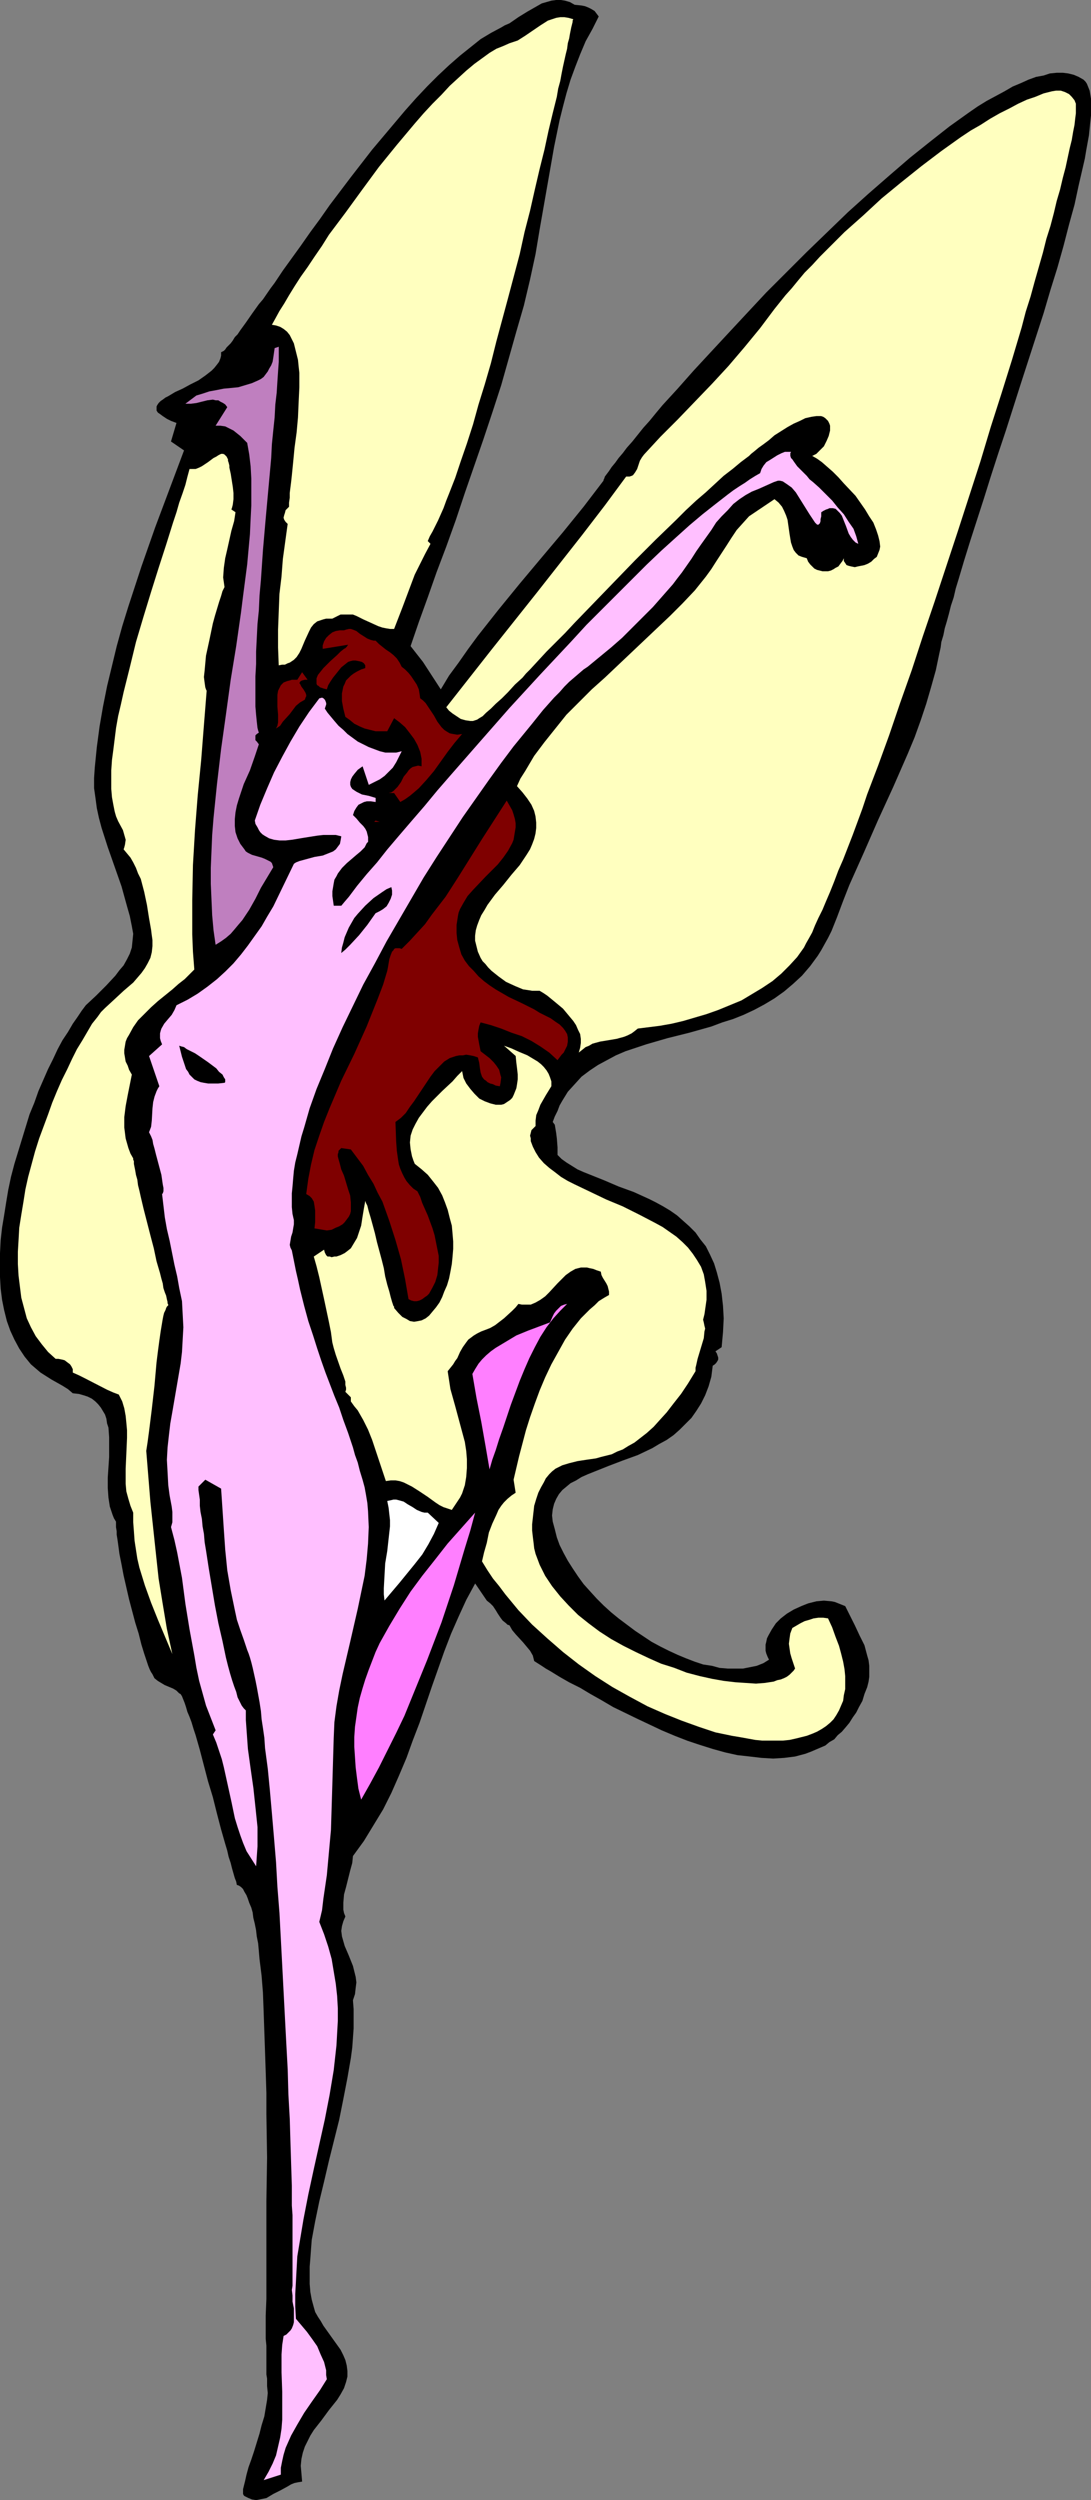 <?xml version="1.0" encoding="UTF-8" standalone="no"?>
<svg
   version="1.0"
   width="67.942mm"
   height="155.668mm"
   id="svg16"
   sodipodi:docname="Fairy 020.wmf"
   xmlns:inkscape="http://www.inkscape.org/namespaces/inkscape"
   xmlns:sodipodi="http://sodipodi.sourceforge.net/DTD/sodipodi-0.dtd"
   xmlns="http://www.w3.org/2000/svg"
   xmlns:svg="http://www.w3.org/2000/svg">
  <rect width="100%" height="100%" fill="#808080" stroke="none"/>
  <sodipodi:namedview
     id="namedview16"
     pagecolor="#ffffff"
     bordercolor="#000000"
     borderopacity="0.25"
     inkscape:showpageshadow="2"
     inkscape:pageopacity="0.0"
     inkscape:pagecheckerboard="0"
     inkscape:deskcolor="#d1d1d1"
     inkscape:document-units="mm" />
  <defs
     id="defs1">
    <pattern
       id="WMFhbasepattern"
       patternUnits="userSpaceOnUse"
       width="6"
       height="6"
       x="0"
       y="0" />
  </defs>
  <path
     style="fill:#000000;fill-opacity:1;fill-rule:evenodd;stroke:none"
     d="m 140.919,3.878 -1.454,2.909 -1.616,2.909 -1.293,3.07 -1.131,2.909 -1.131,3.07 -0.97,3.232 -0.808,3.07 -0.808,3.232 -1.293,6.302 -1.131,6.464 -2.262,12.927 -0.97,5.817 -1.293,5.979 -1.454,6.14 -1.778,6.14 -1.778,6.302 -1.778,6.302 -2.101,6.464 -2.101,6.302 -4.363,12.604 -2.101,6.302 -2.262,6.302 -2.262,5.979 -2.101,5.979 -2.101,5.817 -1.939,5.656 2.909,3.717 4.202,6.464 1.939,-3.232 2.262,-3.07 2.262,-3.232 2.262,-3.07 4.848,-6.14 5.01,-6.14 5.01,-5.979 5.171,-6.14 4.848,-5.979 4.687,-6.14 v -0.162 l 0.162,-0.323 0.162,-0.485 0.485,-0.646 0.485,-0.646 0.646,-0.97 0.808,-0.97 0.808,-1.131 0.97,-1.131 0.97,-1.293 1.293,-1.454 1.293,-1.616 1.293,-1.616 1.454,-1.616 1.454,-1.778 1.616,-1.939 1.778,-1.939 1.778,-1.939 3.717,-4.201 4.04,-4.363 4.202,-4.525 4.363,-4.686 4.525,-4.848 4.687,-4.686 4.848,-4.848 4.848,-4.686 4.848,-4.686 4.848,-4.363 5.01,-4.363 4.687,-4.04 2.424,-1.939 2.424,-1.939 2.262,-1.778 2.262,-1.778 2.262,-1.616 2.262,-1.616 2.101,-1.454 2.101,-1.293 2.101,-1.131 2.101,-1.131 1.939,-1.131 1.939,-0.808 1.778,-0.808 1.778,-0.646 1.778,-0.323 1.454,-0.485 1.616,-0.162 h 1.454 l 1.293,0.162 1.293,0.323 1.131,0.485 1.131,0.646 0.485,0.485 0.323,0.485 0.323,0.808 0.323,0.808 0.162,0.97 0.162,0.97 v 1.131 1.293 1.454 l -0.162,1.454 -0.162,1.616 -0.162,1.616 -0.323,1.778 -0.323,1.778 -0.323,1.939 -0.485,2.101 -0.485,2.101 -0.485,2.101 -0.97,4.525 -1.293,4.686 -1.293,5.009 -1.454,5.171 -1.616,5.171 -1.616,5.494 -1.778,5.494 -3.555,10.988 -3.555,11.15 -1.778,5.333 -1.778,5.494 -1.616,5.171 -1.616,5.009 -1.616,5.009 -1.454,4.686 -1.293,4.363 -0.646,2.101 -0.485,2.101 -0.646,1.939 -0.485,1.939 -0.485,1.778 -0.485,1.616 -0.323,1.616 -0.485,1.616 -0.162,1.293 -0.323,1.454 -0.808,3.878 -1.131,4.04 -1.131,3.878 -1.293,3.878 -1.454,4.04 -1.616,3.878 -3.394,7.756 -3.555,7.756 -3.394,7.756 -3.394,7.595 -1.454,3.717 -1.454,3.878 -0.646,1.616 -0.646,1.616 -0.808,1.616 -0.808,1.454 -0.808,1.454 -0.808,1.293 -1.778,2.424 -1.939,2.262 -2.101,1.939 -2.101,1.778 -2.262,1.616 -2.424,1.454 -2.424,1.293 -2.424,1.131 -2.424,0.97 -2.586,0.808 -2.586,0.97 -5.171,1.454 -2.586,0.646 -2.586,0.646 -5.01,1.454 -2.424,0.808 -2.424,0.808 -2.262,0.97 -2.101,1.131 -2.101,1.131 -1.939,1.293 -1.939,1.454 -1.616,1.778 -1.616,1.778 -1.293,2.101 -0.646,1.131 -0.485,1.293 -0.646,1.293 -0.485,1.293 0.485,0.646 0.162,0.97 0.162,0.97 0.162,1.293 0.162,2.101 v 1.778 l 0.97,0.97 1.131,0.808 1.293,0.808 1.293,0.808 1.454,0.646 1.616,0.646 3.232,1.293 3.394,1.454 3.555,1.293 3.555,1.616 1.616,0.808 1.778,0.97 1.616,0.97 1.616,1.131 1.454,1.293 1.454,1.293 1.454,1.454 1.131,1.616 1.293,1.616 0.97,1.939 0.97,2.101 0.646,2.101 0.646,2.424 0.485,2.585 0.323,2.909 0.162,2.909 -0.162,3.232 -0.162,1.778 -0.162,1.778 -1.454,0.97 0.323,0.485 0.162,0.485 0.162,0.485 v 0.485 l -0.162,0.323 -0.323,0.485 -0.323,0.323 -0.485,0.323 -0.323,2.585 -0.646,2.262 -0.808,2.101 -0.97,1.939 -1.131,1.778 -1.131,1.616 -1.454,1.454 -1.293,1.293 -1.454,1.293 -1.616,1.131 -1.778,0.97 -1.616,0.97 -3.394,1.616 -3.555,1.293 -3.394,1.293 -3.232,1.293 -1.616,0.646 -1.454,0.646 -1.293,0.808 -1.293,0.646 -0.97,0.808 -0.97,0.808 -0.808,0.97 -0.646,1.131 -0.485,1.131 -0.323,1.293 -0.162,1.454 0.162,1.454 0.485,1.778 0.485,1.939 0.646,1.778 0.97,1.939 0.97,1.778 1.131,1.778 1.293,1.939 1.293,1.778 1.454,1.616 1.616,1.778 1.616,1.616 1.778,1.616 1.778,1.454 1.939,1.454 1.939,1.454 1.939,1.293 1.939,1.293 2.101,1.131 1.939,0.97 2.101,0.97 1.939,0.808 2.101,0.808 1.939,0.646 2.101,0.323 1.778,0.485 1.939,0.162 h 1.778 1.778 l 1.616,-0.323 1.616,-0.323 1.616,-0.646 1.293,-0.808 -0.323,-0.646 -0.323,-0.808 -0.162,-0.646 v -0.646 -0.808 l 0.162,-0.646 0.162,-0.808 0.323,-0.646 0.808,-1.454 0.97,-1.454 1.131,-1.131 1.454,-1.131 1.616,-0.97 1.778,-0.808 1.616,-0.646 1.939,-0.485 1.778,-0.162 1.778,0.162 0.808,0.162 0.808,0.323 0.808,0.323 0.808,0.323 1.131,2.262 1.131,2.262 1.131,2.424 1.131,2.262 0.646,2.424 0.323,1.131 0.162,1.293 v 1.293 1.293 l -0.162,1.131 -0.323,1.293 -0.646,1.616 -0.485,1.616 -0.808,1.454 -0.646,1.293 -0.808,1.131 -0.808,1.293 -0.808,0.97 -0.97,1.131 -0.97,0.808 -0.808,0.97 -1.131,0.646 -0.97,0.808 -1.131,0.485 -1.131,0.485 -1.131,0.485 -1.293,0.485 -2.424,0.646 -2.586,0.323 -2.586,0.162 -2.747,-0.162 -2.747,-0.323 -2.909,-0.323 -2.909,-0.646 -2.909,-0.808 -3.07,-0.97 -2.909,-0.97 -2.909,-1.131 -3.07,-1.293 -5.818,-2.747 -5.656,-2.747 -2.747,-1.616 -2.586,-1.454 -2.424,-1.454 -2.586,-1.293 -2.262,-1.293 -2.101,-1.293 -1.131,-0.646 -0.97,-0.646 -1.778,-1.131 -0.323,-1.293 -0.646,-1.131 -0.808,-0.97 -0.808,-0.97 -1.778,-1.939 -0.808,-0.97 -0.646,-1.131 -0.485,-0.162 -0.323,-0.323 -0.808,-0.646 -0.485,-0.646 -0.646,-0.97 -0.485,-0.808 -0.646,-0.97 -0.646,-0.646 -0.808,-0.646 -2.747,-4.04 -2.101,3.878 -1.778,3.878 -1.778,4.04 -1.616,4.201 -2.909,8.241 -2.909,8.564 -1.616,4.201 -1.454,4.04 -1.778,4.201 -1.778,4.04 -1.939,3.878 -2.262,3.717 -2.262,3.717 -1.293,1.778 -1.293,1.778 -0.162,1.616 -0.485,1.778 -0.485,1.939 -0.485,1.939 -0.485,1.778 -0.162,1.939 v 0.808 0.808 l 0.162,0.808 0.323,0.808 -0.485,1.131 -0.323,1.131 -0.162,1.131 0.162,1.293 0.323,1.131 0.323,1.131 0.97,2.262 0.97,2.424 0.323,1.293 0.323,1.293 0.162,1.293 -0.162,1.293 -0.162,1.454 -0.485,1.454 0.162,2.101 v 2.262 2.262 l -0.162,2.262 -0.162,2.262 -0.323,2.424 -0.808,4.686 -0.97,5.009 -0.97,4.848 -2.424,9.695 -1.131,4.848 -1.131,4.686 -0.97,4.686 -0.808,4.363 -0.162,2.101 -0.162,2.262 -0.162,1.939 v 2.101 1.939 l 0.162,1.939 0.323,1.778 0.485,1.778 0.323,1.131 0.646,1.131 0.646,0.97 0.646,1.131 1.616,2.262 1.616,2.262 0.808,1.131 0.646,1.293 0.485,1.131 0.323,1.293 0.162,1.293 v 1.293 l -0.323,1.293 -0.485,1.454 -0.808,1.454 -0.808,1.293 -1.939,2.424 -1.778,2.424 -1.778,2.262 -0.808,1.293 -0.646,1.293 -0.646,1.293 -0.485,1.454 -0.323,1.454 -0.162,1.616 0.162,1.778 0.162,1.939 -0.97,0.162 -0.808,0.162 -0.808,0.323 -0.808,0.485 -1.778,0.97 -1.616,0.808 -1.616,0.97 -0.808,0.162 -0.808,0.162 -0.808,0.162 -0.97,-0.162 -0.808,-0.323 -0.97,-0.485 -0.162,-0.162 -0.162,-0.323 v -0.323 -0.323 -0.485 l 0.162,-0.646 0.323,-1.293 0.323,-1.454 0.485,-1.778 0.646,-1.778 0.646,-1.939 1.293,-4.201 0.485,-1.939 0.646,-2.101 0.323,-1.939 0.323,-1.939 0.162,-1.616 -0.162,-1.616 v -0.808 -0.97 l -0.162,-0.97 v -1.131 -1.293 -1.293 -3.07 l -0.162,-1.616 v -5.494 l 0.162,-3.878 v -4.363 -4.363 -4.686 -4.848 -4.848 l 0.162,-10.18 -0.162,-10.18 v -5.009 l -0.162,-5.009 -0.162,-4.848 -0.162,-4.686 -0.162,-4.686 -0.162,-4.363 -0.323,-4.04 -0.485,-3.878 -0.162,-1.939 -0.162,-1.778 -0.323,-1.616 -0.162,-1.454 -0.323,-1.616 -0.323,-1.293 -0.162,-1.293 -0.323,-1.131 -0.485,-1.131 -0.323,-0.97 -0.323,-0.808 -0.485,-0.808 -0.323,-0.646 -0.485,-0.485 -0.485,-0.323 -0.485,-0.162 -0.162,-0.808 -0.323,-0.808 -0.323,-1.131 -0.323,-1.131 -0.323,-1.293 -0.485,-1.454 -0.323,-1.454 -0.485,-1.616 -0.97,-3.393 -0.97,-3.717 -0.97,-3.878 -1.131,-3.717 -0.97,-3.717 -0.97,-3.717 -0.97,-3.393 -0.485,-1.454 -0.485,-1.616 -0.485,-1.293 -0.485,-1.131 -0.323,-1.131 -0.323,-0.97 -0.323,-0.808 -0.323,-0.808 -0.323,-0.485 -0.323,-0.162 -0.646,-0.646 -0.808,-0.485 -1.939,-0.808 -0.808,-0.485 -0.808,-0.485 -0.808,-0.646 -0.485,-0.97 -0.323,-0.485 -0.323,-0.646 -0.323,-0.808 -0.323,-0.97 -0.646,-1.939 -0.646,-2.101 -0.646,-2.585 -0.808,-2.585 -1.454,-5.494 -1.293,-5.656 -0.485,-2.585 -0.485,-2.424 -0.323,-2.424 -0.162,-1.131 -0.162,-0.97 v -0.808 l -0.162,-0.97 v -1.293 l -0.485,-0.808 -0.323,-0.808 -0.323,-0.97 -0.323,-0.97 -0.323,-2.101 -0.162,-2.262 v -2.424 l 0.162,-2.424 0.162,-2.424 v -2.424 -2.262 l -0.162,-2.262 -0.323,-0.97 -0.162,-1.131 -0.323,-0.97 -0.485,-0.808 -0.485,-0.808 -0.646,-0.808 -0.646,-0.646 -0.808,-0.646 -0.97,-0.485 -0.97,-0.323 -1.131,-0.323 -1.454,-0.162 -1.131,-0.97 -1.293,-0.808 -2.586,-1.454 L 9.535,323.021 8.403,322.051 7.272,321.082 5.818,319.304 4.525,317.365 3.394,315.264 2.424,313.164 1.616,310.901 0.97,308.316 0.485,305.892 0.162,303.307 0,300.559 v -2.909 -2.747 l 0.162,-3.07 0.323,-2.909 0.485,-2.909 0.485,-3.07 0.485,-2.909 0.646,-3.07 0.808,-3.07 1.778,-5.817 1.778,-5.817 1.131,-2.747 0.97,-2.747 1.131,-2.585 1.131,-2.585 1.131,-2.262 1.131,-2.424 1.131,-2.101 1.293,-1.939 1.131,-1.939 1.131,-1.616 0.97,-1.454 0.97,-1.293 2.424,-2.262 2.424,-2.424 2.101,-2.262 0.97,-1.293 0.97,-1.131 0.808,-1.454 0.646,-1.293 0.485,-1.454 0.162,-1.616 0.162,-1.616 -0.323,-1.778 -0.485,-2.424 -0.646,-2.262 -1.293,-4.686 -3.232,-9.211 -1.454,-4.525 -0.646,-2.424 -0.485,-2.262 -0.323,-2.424 -0.323,-2.262 v -2.424 l 0.162,-2.424 0.485,-4.848 0.646,-4.848 0.808,-4.686 0.97,-4.848 1.131,-4.686 1.131,-4.686 1.293,-4.686 1.454,-4.686 3.07,-9.372 3.232,-9.211 3.394,-9.049 3.394,-9.049 -3.07,-2.101 1.293,-4.363 -1.293,-0.485 -0.97,-0.485 -0.97,-0.646 -0.646,-0.485 -0.485,-0.323 -0.323,-0.485 v -0.485 -0.485 l 0.162,-0.323 0.323,-0.485 0.485,-0.485 0.485,-0.323 0.646,-0.485 0.646,-0.323 1.616,-0.97 1.778,-0.808 1.778,-0.97 1.939,-0.97 1.616,-1.131 1.454,-1.131 0.646,-0.646 0.646,-0.808 0.485,-0.646 0.323,-0.808 0.162,-0.646 v -0.808 l 0.323,-0.162 0.323,-0.162 0.323,-0.323 0.323,-0.485 0.485,-0.485 0.485,-0.485 0.485,-0.646 0.485,-0.808 0.646,-0.646 0.646,-0.97 1.293,-1.778 1.454,-2.101 1.616,-2.262 0.97,-1.131 1.778,-2.585 0.97,-1.293 1.939,-2.909 2.101,-2.909 2.101,-2.909 2.262,-3.232 2.262,-3.07 2.262,-3.232 5.01,-6.625 5.01,-6.464 2.586,-3.07 2.586,-3.07 2.586,-3.07 2.586,-2.909 2.586,-2.747 2.586,-2.585 2.586,-2.424 2.586,-2.262 2.424,-1.939 2.424,-1.939 2.424,-1.454 2.424,-1.293 0.808,-0.485 1.131,-0.485 2.101,-1.454 2.101,-1.293 2.262,-1.293 1.131,-0.646 1.131,-0.323 1.131,-0.323 L 130.899,0 h 1.131 l 0.97,0.162 1.131,0.323 1.131,0.646 1.616,0.162 0.808,0.162 0.808,0.323 0.646,0.323 0.808,0.485 0.485,0.646 z"
     id="path1" />
  <path
     style="fill:#ffffbf;fill-opacity:1;fill-rule:evenodd;stroke:none"
     d="m 134.939,4.525 -0.162,0.323 v 0.323 l -0.162,0.646 -0.162,0.646 -0.162,0.808 -0.162,0.808 -0.162,0.97 -0.323,1.131 -0.162,1.293 -0.323,1.293 -0.323,1.454 -0.323,1.454 -0.323,1.616 -0.323,1.778 -0.485,1.778 -0.323,1.939 -0.97,3.878 -0.97,4.04 -0.97,4.525 -1.131,4.525 -1.131,4.848 -1.131,5.009 -1.293,5.009 -1.131,5.171 -2.747,10.342 -2.747,10.18 -1.293,5.171 -1.454,5.009 -1.454,4.686 -1.293,4.686 -1.454,4.525 -1.454,4.201 -1.293,3.878 -1.454,3.717 -0.646,1.616 -0.646,1.778 -0.646,1.454 -0.646,1.454 -0.646,1.293 -0.646,1.293 -0.646,1.131 -0.485,1.131 0.646,0.646 -1.293,2.424 -2.424,4.848 -0.97,2.585 -1.939,5.171 -1.939,5.009 H 91.791 l -0.97,-0.162 -0.808,-0.162 -0.97,-0.323 -1.778,-0.808 -1.778,-0.808 -1.616,-0.808 -0.808,-0.323 h -0.97 -0.97 -0.97 l -0.97,0.485 -0.97,0.485 h -0.808 -0.646 l -0.646,0.162 -0.485,0.162 -0.97,0.323 -0.808,0.646 -0.646,0.808 -0.485,0.97 -0.97,2.101 -0.808,1.939 -0.485,0.97 -0.646,0.97 -0.646,0.646 -0.97,0.646 -0.485,0.162 -0.646,0.323 h -0.646 l -0.808,0.162 -0.162,-4.201 v -4.201 l 0.162,-4.201 0.162,-4.201 0.485,-4.04 0.323,-4.201 1.131,-8.241 -0.485,-0.485 -0.323,-0.485 -0.162,-0.485 0.162,-0.646 0.162,-0.485 0.162,-0.646 0.485,-0.485 0.323,-0.323 v -0.97 l 0.162,-1.131 v -1.131 l 0.162,-1.293 0.162,-1.293 0.162,-1.454 0.323,-3.232 0.323,-3.393 0.485,-3.555 0.323,-3.555 0.162,-3.717 0.162,-3.393 v -3.393 l -0.162,-1.454 -0.162,-1.616 -0.323,-1.293 -0.323,-1.293 -0.323,-1.293 -0.485,-0.97 -0.485,-0.97 -0.646,-0.808 -0.808,-0.646 -0.808,-0.485 -0.97,-0.323 -0.97,-0.162 0.808,-1.454 0.97,-1.778 1.131,-1.778 1.131,-1.939 1.293,-2.101 1.454,-2.262 1.616,-2.262 1.616,-2.424 1.778,-2.585 1.616,-2.585 3.878,-5.171 3.878,-5.333 4.04,-5.494 4.202,-5.171 4.202,-5.009 2.101,-2.424 2.101,-2.262 2.101,-2.101 1.939,-2.101 1.939,-1.778 1.939,-1.778 1.939,-1.616 1.778,-1.293 1.778,-1.293 1.616,-0.97 1.616,-0.646 1.454,-0.646 0.97,-0.323 0.97,-0.323 1.778,-1.131 3.555,-2.424 1.778,-1.131 0.97,-0.323 0.97,-0.323 0.97,-0.162 h 0.97 l 0.97,0.162 z"
     id="path2" />
  <path
     style="fill:#ffbfff;fill-opacity:1;fill-rule:evenodd;stroke:none"
     d="m 178.573,115.053 -1.616,0.646 -1.454,0.808 -1.454,0.97 -1.454,1.131 -1.293,1.454 -1.454,1.454 -1.293,1.454 -1.131,1.778 -2.424,3.393 -1.131,1.616 -1.131,1.778 -1.131,1.616 -1.131,1.616 -1.131,1.454 -0.97,1.293 -4.687,5.333 -2.424,2.424 -2.424,2.424 -2.424,2.424 -2.586,2.262 -2.747,2.262 -2.747,2.262 -0.97,0.646 -1.131,0.97 -1.131,0.97 -1.131,0.97 -1.131,1.131 -1.131,1.293 -1.293,1.293 -2.586,2.909 -1.293,1.616 -1.293,1.616 -1.454,1.778 -2.909,3.555 -2.909,3.878 -2.909,4.04 -3.07,4.363 -3.07,4.363 -3.07,4.686 -3.07,4.686 -3.07,4.848 -2.909,5.009 -2.909,5.009 -2.909,5.009 -2.747,5.171 -2.747,5.009 -2.424,5.009 -2.424,5.009 -2.262,5.009 -1.939,4.848 -1.939,4.686 -1.616,4.525 -1.293,4.525 -0.646,2.101 -0.485,2.101 -0.485,2.101 -0.485,1.939 -0.323,1.939 -0.162,1.778 -0.162,1.939 -0.162,1.616 v 1.778 1.454 l 0.162,1.616 0.323,1.454 v 0.97 l -0.162,0.97 -0.162,0.97 -0.323,0.97 -0.162,0.97 -0.162,0.97 0.162,0.646 0.162,0.323 0.162,0.323 0.485,2.424 0.485,2.424 0.485,2.101 0.485,2.262 0.485,1.939 0.485,1.939 0.97,3.555 1.131,3.393 0.97,3.07 0.97,2.909 0.97,2.747 2.101,5.494 1.131,2.747 0.97,2.909 1.131,3.07 1.131,3.393 0.485,1.778 0.646,1.778 0.485,1.939 0.646,2.101 0.485,1.778 0.323,1.778 0.323,1.939 0.162,1.939 0.162,3.717 -0.162,3.878 -0.323,3.717 -0.485,3.878 -0.808,3.878 -0.808,3.878 -1.778,7.756 -1.778,7.595 -0.808,3.878 -0.646,3.717 -0.485,3.717 -0.162,3.717 -0.162,5.494 -0.162,5.494 -0.162,5.332 -0.162,5.333 -0.485,5.333 -0.485,5.332 -0.808,5.494 -0.323,2.747 -0.646,2.747 1.131,2.909 0.97,2.909 0.808,2.909 0.485,2.909 0.485,2.909 0.323,2.909 0.162,2.909 v 2.909 l -0.162,2.909 -0.162,2.909 -0.323,2.909 -0.323,2.909 -0.97,5.817 -1.131,5.817 -1.293,5.817 -1.293,5.817 -1.293,5.979 -1.131,5.817 -0.97,5.817 -0.485,2.909 -0.162,2.909 -0.162,3.07 -0.162,2.909 v 2.909 l 0.162,2.909 2.586,3.07 1.293,1.778 1.131,1.616 0.808,1.939 0.808,1.778 0.485,1.939 v 1.131 l 0.162,0.97 -1.616,2.585 -1.939,2.747 -1.778,2.585 -1.616,2.747 -1.454,2.585 -0.646,1.454 -0.646,1.454 -0.485,1.616 -0.323,1.454 -0.323,1.616 v 1.616 l -4.04,1.293 1.131,-1.939 0.97,-1.939 0.808,-1.939 0.485,-2.101 0.485,-2.101 0.323,-2.101 0.162,-2.101 v -2.262 -4.363 l -0.162,-4.525 v -4.201 l 0.162,-2.262 0.323,-2.101 0.646,-0.323 0.485,-0.485 0.485,-0.485 0.323,-0.485 0.323,-0.808 0.162,-0.646 v -1.454 -1.778 l -0.323,-1.616 v -1.454 l -0.162,-1.293 0.162,-0.97 v -1.131 -1.293 -10.019 -2.101 -2.101 l -0.162,-2.262 v -2.262 -2.424 l -0.162,-5.009 -0.162,-5.171 -0.162,-5.494 -0.323,-5.817 -0.162,-5.817 -0.323,-5.979 -0.323,-6.14 -0.646,-12.443 -0.646,-12.281 -0.485,-6.14 -0.323,-5.817 -0.485,-5.817 -0.485,-5.656 -0.485,-5.494 -0.485,-5.009 -0.646,-4.848 -0.162,-2.424 -0.323,-2.262 -0.323,-2.101 -0.162,-1.939 -0.323,-2.101 -0.323,-1.778 -0.323,-1.778 -0.323,-1.616 -0.323,-1.454 -0.323,-1.454 -0.323,-1.293 -0.323,-1.131 -0.323,-0.97 -0.323,-0.808 -0.808,-2.424 -0.808,-2.262 -0.808,-2.424 -0.485,-2.262 -0.97,-4.686 -0.808,-4.686 -0.485,-4.848 -0.323,-4.686 -0.646,-9.695 -3.717,-2.101 -1.616,1.616 v 0.808 l 0.162,1.131 0.162,1.131 v 1.454 l 0.162,1.454 0.323,1.616 0.162,1.778 0.323,1.778 0.162,1.939 0.323,1.939 0.646,4.201 1.454,8.726 0.808,4.201 0.97,4.201 0.808,3.878 0.485,1.939 0.485,1.778 0.485,1.616 0.485,1.454 0.485,1.293 0.323,1.293 0.485,0.97 0.485,0.97 0.485,0.646 0.485,0.485 v 2.262 l 0.162,2.262 0.323,4.525 0.646,4.686 0.646,4.525 0.485,4.525 0.485,4.686 v 2.262 2.262 l -0.162,2.262 -0.162,2.424 -1.131,-1.778 -1.131,-1.778 -0.808,-1.939 -0.646,-1.778 -0.646,-1.939 -0.646,-2.101 -0.808,-3.878 -1.778,-8.08 -0.485,-1.939 -0.646,-1.939 -0.646,-1.939 -0.808,-1.939 0.646,-0.97 -1.131,-2.909 -1.131,-2.909 -0.808,-2.909 -0.808,-2.909 -0.646,-3.07 -0.485,-2.909 -1.131,-6.14 -0.97,-5.979 -0.808,-6.14 -1.131,-5.979 -0.646,-2.909 -0.808,-3.07 0.323,-1.131 v -1.293 -1.131 l -0.162,-1.293 -0.485,-2.585 -0.323,-2.424 -0.162,-3.07 -0.162,-2.909 0.162,-2.909 0.323,-2.909 0.323,-2.747 0.485,-2.747 0.97,-5.656 0.97,-5.656 0.323,-2.747 0.162,-2.909 0.162,-2.909 -0.162,-3.07 -0.162,-3.07 -0.646,-3.07 -0.485,-2.747 -0.646,-2.747 -1.131,-5.656 -0.646,-2.747 -0.485,-2.747 -0.323,-2.747 -0.323,-2.747 0.162,-0.162 0.162,-0.485 v -0.808 l -0.162,-0.808 -0.162,-1.131 -0.162,-1.131 -0.646,-2.424 -0.646,-2.424 -0.323,-1.293 -0.323,-1.131 -0.162,-0.97 -0.323,-0.808 -0.323,-0.646 -0.162,-0.323 0.485,-1.293 0.162,-1.454 0.162,-2.909 0.162,-1.454 0.323,-1.293 0.485,-1.293 0.323,-0.646 0.323,-0.485 -2.424,-7.11 3.07,-2.747 -0.323,-0.808 -0.162,-0.646 v -0.485 -0.646 l 0.162,-0.646 0.162,-0.485 0.646,-1.131 0.808,-0.97 0.97,-1.131 0.646,-1.131 0.485,-1.131 2.586,-1.293 2.424,-1.454 2.262,-1.616 2.262,-1.778 1.939,-1.778 1.939,-1.939 1.778,-2.101 1.616,-2.101 1.616,-2.262 1.616,-2.262 1.293,-2.262 1.454,-2.424 2.424,-5.009 2.424,-5.009 0.485,-0.323 0.808,-0.323 1.778,-0.485 1.778,-0.485 1.939,-0.323 0.808,-0.323 0.808,-0.323 0.808,-0.323 0.646,-0.485 0.485,-0.646 0.485,-0.646 0.162,-0.808 0.162,-0.97 -1.293,-0.323 h -1.454 -1.454 l -1.454,0.162 -3.07,0.485 -2.909,0.485 -1.454,0.162 h -1.454 l -1.293,-0.162 -1.131,-0.323 -1.131,-0.646 -0.485,-0.323 -0.485,-0.485 -0.323,-0.485 -0.323,-0.646 -0.485,-0.808 -0.162,-0.808 1.293,-3.717 1.616,-3.878 1.616,-3.717 1.939,-3.717 1.939,-3.555 2.101,-3.555 2.262,-3.393 2.424,-3.232 0.646,-0.162 0.323,0.162 0.323,0.323 0.162,0.323 0.162,0.485 v 0.323 l -0.162,0.485 -0.162,0.485 0.646,0.97 0.808,0.97 0.808,0.97 0.97,1.131 1.131,0.97 0.97,0.97 2.424,1.778 1.293,0.646 1.293,0.646 1.293,0.485 1.293,0.485 1.293,0.323 h 1.293 1.293 l 1.293,-0.323 -0.646,1.293 -0.646,1.293 -0.808,1.293 -0.97,0.97 -0.97,0.97 -1.131,0.808 -1.293,0.646 -1.293,0.646 -1.454,-4.363 -1.131,0.808 -0.808,0.97 -0.485,0.646 -0.323,0.646 -0.162,0.646 v 0.646 l 0.162,0.485 0.323,0.485 0.485,0.323 0.485,0.323 0.646,0.323 0.646,0.323 1.616,0.323 1.616,0.485 v 0.97 l -1.131,-0.162 h -0.97 l -0.646,0.162 -0.646,0.323 -0.646,0.323 -0.485,0.646 -0.485,0.808 -0.323,0.97 0.808,0.808 0.808,0.97 0.808,0.808 0.485,0.646 0.323,0.646 0.162,0.646 0.162,0.646 v 0.646 0.485 l -0.323,0.323 -0.485,0.97 -0.97,0.97 -0.97,0.808 -1.131,0.97 -1.131,0.97 -1.131,1.131 -0.97,1.293 -0.323,0.646 -0.485,0.808 -0.162,0.808 -0.162,0.97 -0.162,0.97 v 1.131 l 0.162,1.131 0.162,1.131 h 1.778 l 0.808,-0.97 0.97,-1.131 0.97,-1.293 0.97,-1.293 2.262,-2.747 2.424,-2.747 2.424,-3.07 2.747,-3.232 2.909,-3.393 3.07,-3.555 3.07,-3.717 3.232,-3.717 3.394,-3.878 3.394,-3.878 6.949,-7.918 7.272,-7.918 7.272,-7.756 3.555,-3.878 3.717,-3.717 3.555,-3.555 3.555,-3.555 3.394,-3.393 3.394,-3.232 3.394,-3.07 3.232,-2.909 3.07,-2.585 3.07,-2.424 2.909,-2.262 1.293,-0.97 1.454,-0.97 1.293,-0.808 1.131,-0.808 1.293,-0.808 1.131,-0.646 0.162,-0.485 0.162,-0.485 0.485,-0.808 0.646,-0.808 0.808,-0.485 1.778,-1.131 0.97,-0.485 0.808,-0.323 h 1.454 l -0.162,0.323 v 0.323 0.323 l 0.162,0.485 0.323,0.323 0.323,0.485 0.808,1.131 1.131,1.131 1.131,1.131 0.646,0.808 0.808,0.646 1.454,1.293 3.07,3.07 1.293,1.616 1.454,1.616 1.131,1.778 1.131,1.616 0.646,1.778 0.485,1.778 -0.646,-0.323 -0.646,-0.646 -0.485,-0.646 -0.485,-0.808 -0.646,-1.778 -0.646,-1.616 -0.323,-0.808 -0.485,-0.646 -0.485,-0.485 -0.485,-0.485 -0.646,-0.162 h -0.808 l -0.323,0.162 -0.485,0.162 -0.646,0.323 -0.485,0.323 v 0.97 l -0.162,0.646 v 0.485 l -0.162,0.485 -0.162,0.162 -0.162,0.162 h -0.162 -0.162 l -0.323,-0.323 -0.162,-0.162 -0.323,-0.485 -0.323,-0.485 -0.646,-0.97 -0.808,-1.293 -1.616,-2.585 -0.808,-1.293 -0.97,-1.131 -1.131,-0.808 -0.485,-0.323 -0.485,-0.323 -0.646,-0.162 h -0.485 l -0.485,0.162 -0.485,0.162 z"
     id="path3" />
  <path
     style="fill:#ffffbf;fill-opacity:1;fill-rule:evenodd;stroke:none"
     d="m 182.289,117.477 0.97,0.808 0.808,0.97 0.485,0.97 0.485,1.131 0.323,0.97 0.162,1.131 0.323,2.262 0.323,1.939 0.323,0.97 0.323,0.808 0.485,0.646 0.646,0.646 0.808,0.323 1.131,0.323 0.323,0.808 0.485,0.646 0.485,0.485 0.485,0.485 0.646,0.323 0.646,0.162 0.646,0.162 h 0.646 0.646 l 0.646,-0.162 0.646,-0.323 0.485,-0.323 0.646,-0.323 0.485,-0.646 0.485,-0.646 0.323,-0.646 v 0.646 l 0.323,0.485 0.323,0.485 0.485,0.162 0.646,0.162 0.808,0.162 0.646,-0.162 0.808,-0.162 0.808,-0.162 0.808,-0.323 0.808,-0.485 0.646,-0.646 0.646,-0.485 0.323,-0.808 0.323,-0.808 0.162,-0.808 -0.162,-1.293 -0.323,-1.293 -0.485,-1.454 -0.646,-1.616 -0.97,-1.454 -0.97,-1.616 -1.131,-1.616 -1.131,-1.616 -2.747,-2.909 -1.293,-1.454 -1.293,-1.293 -1.293,-1.131 -1.293,-1.131 -1.131,-0.808 -1.131,-0.646 0.97,-0.485 0.808,-0.808 0.97,-0.97 0.646,-1.293 0.485,-1.131 0.323,-1.293 v -0.485 -0.646 l -0.162,-0.485 -0.323,-0.646 -0.323,-0.323 -0.323,-0.323 -0.485,-0.323 -0.485,-0.162 h -0.485 -0.646 l -1.131,0.162 -1.454,0.323 -1.293,0.646 -1.454,0.646 -1.454,0.808 -3.07,1.939 -1.293,1.131 -1.293,0.97 -1.131,0.808 -0.97,0.808 -0.808,0.646 -0.485,0.485 -1.939,1.454 -1.939,1.616 -2.101,1.616 -2.101,1.939 -2.101,1.939 -2.262,1.939 -2.424,2.262 -2.262,2.262 -4.848,4.686 -4.848,4.848 -4.848,5.009 -4.687,4.848 -4.687,4.848 -2.262,2.424 -2.262,2.262 -2.101,2.101 -1.939,2.101 -1.939,2.101 -0.97,0.97 -0.808,0.97 -1.778,1.616 -1.616,1.778 -1.454,1.454 -1.454,1.293 -1.131,1.131 -1.131,0.97 -0.808,0.808 -0.808,0.485 -0.485,0.323 -0.485,0.162 -0.485,0.162 h -0.646 l -1.131,-0.162 -1.131,-0.323 -0.97,-0.646 -0.97,-0.646 -0.808,-0.646 -0.646,-0.808 10.666,-13.574 10.666,-13.412 10.666,-13.574 5.333,-6.948 5.01,-6.787 h 0.485 0.323 l 0.485,-0.162 0.323,-0.162 0.485,-0.646 0.485,-0.808 0.646,-1.939 0.485,-0.808 0.485,-0.646 3.878,-4.201 4.04,-4.04 8.08,-8.403 3.878,-4.201 3.717,-4.363 3.717,-4.525 3.394,-4.525 1.293,-1.616 1.293,-1.616 1.454,-1.616 1.454,-1.778 1.616,-1.939 1.778,-1.778 1.778,-1.939 1.939,-1.939 3.878,-3.878 4.363,-3.878 4.363,-4.04 4.525,-3.717 4.848,-3.878 4.687,-3.555 4.525,-3.232 2.424,-1.616 2.262,-1.293 2.262,-1.454 2.262,-1.293 2.262,-1.131 2.101,-1.131 2.101,-0.97 1.939,-0.646 1.939,-0.808 1.939,-0.485 0.97,-0.162 h 1.131 l 0.97,0.323 0.97,0.485 0.646,0.646 0.646,0.808 0.323,0.808 v 0.646 0.485 1.131 l -0.162,1.293 -0.162,1.454 -0.323,1.616 -0.323,1.939 -0.485,1.939 -0.485,2.262 -0.485,2.262 -0.646,2.424 -0.646,2.747 -0.808,2.747 -0.646,2.747 -0.808,3.07 -0.97,3.07 -0.808,3.232 -0.97,3.393 -0.97,3.393 -0.97,3.555 -1.131,3.555 -0.97,3.717 -2.262,7.595 -2.424,7.756 -2.586,8.08 -2.424,8.08 -5.333,16.482 -5.495,16.644 -2.747,8.08 -2.586,7.918 -2.747,7.756 -2.586,7.595 -1.293,3.555 -1.293,3.555 -1.293,3.393 -1.293,3.393 -1.131,3.393 -1.131,3.07 -1.131,3.07 -1.131,2.909 -1.131,2.909 -1.131,2.585 -0.97,2.585 -0.97,2.424 -0.97,2.262 -0.808,1.939 -0.97,1.939 -0.808,1.778 -0.646,1.616 -0.808,1.454 -0.646,1.131 -0.485,0.97 -1.616,2.262 -1.778,1.939 -1.939,1.939 -2.101,1.778 -2.424,1.616 -2.424,1.454 -2.424,1.454 -2.747,1.131 -2.747,1.131 -2.747,0.97 -2.747,0.808 -2.747,0.808 -2.747,0.646 -2.747,0.485 -2.586,0.323 -2.586,0.323 -0.808,0.646 -0.646,0.485 -0.97,0.485 -0.808,0.323 -1.778,0.485 -1.939,0.323 -1.939,0.323 -1.778,0.485 -0.808,0.485 -0.808,0.323 -0.808,0.646 -0.808,0.646 0.323,-1.131 0.162,-1.131 v -0.97 l -0.162,-1.131 -0.485,-0.97 -0.485,-1.131 -0.646,-0.97 -0.808,-0.97 -1.616,-1.939 -1.939,-1.616 -1.778,-1.454 -0.97,-0.646 -0.808,-0.485 h -0.97 -0.808 l -0.97,-0.162 -1.131,-0.162 -1.939,-0.808 -2.101,-0.97 -1.778,-1.293 -1.616,-1.293 -0.808,-0.808 -0.646,-0.808 -0.646,-0.646 -0.485,-0.808 -0.646,-1.454 -0.323,-1.293 -0.323,-1.293 v -1.131 l 0.162,-1.293 0.323,-1.131 0.485,-1.293 0.485,-1.131 0.808,-1.293 0.646,-1.131 1.778,-2.424 1.939,-2.262 1.939,-2.424 1.939,-2.262 1.616,-2.424 0.808,-1.293 0.485,-1.131 0.485,-1.293 0.323,-1.293 0.162,-1.293 v -1.293 l -0.162,-1.454 -0.323,-1.293 -0.646,-1.454 -0.97,-1.454 -1.131,-1.454 -1.293,-1.454 0.808,-1.778 1.131,-1.778 2.101,-3.555 2.424,-3.232 2.586,-3.232 2.586,-3.232 2.909,-2.909 3.07,-3.07 3.07,-2.747 6.141,-5.817 6.141,-5.817 3.07,-2.909 2.909,-2.909 2.909,-3.07 2.586,-3.232 1.293,-1.778 1.131,-1.778 2.424,-3.717 1.131,-1.778 1.293,-1.939 1.454,-1.616 1.454,-1.616 z"
     id="path4" />
  <path
     style="fill:#bf7fbf;fill-opacity:1;fill-rule:evenodd;stroke:none"
     d="m 60.925,172.418 -0.485,0.323 -0.323,0.323 v 0.323 0.323 0.485 l 0.323,0.323 0.485,0.646 -0.485,1.454 -0.485,1.454 -1.131,3.232 -1.454,3.232 -1.131,3.393 -0.485,1.616 -0.323,1.616 -0.162,1.616 v 1.616 l 0.162,1.454 0.485,1.454 0.646,1.293 0.485,0.646 0.485,0.646 0.323,0.485 0.485,0.323 0.97,0.485 1.131,0.323 1.131,0.323 0.808,0.323 0.97,0.485 0.323,0.162 0.323,0.323 0.162,0.485 0.162,0.485 -1.454,2.424 -1.454,2.424 -1.293,2.585 -1.454,2.585 -1.616,2.424 -0.97,1.131 -0.808,0.97 -0.97,1.131 -1.131,0.97 -1.131,0.808 -1.293,0.808 -0.485,-3.393 -0.323,-3.555 -0.162,-3.717 -0.162,-3.717 v -3.717 l 0.162,-3.878 0.162,-3.878 0.323,-4.04 0.808,-7.918 0.97,-8.241 1.131,-8.08 1.131,-8.241 1.293,-7.918 1.131,-7.918 0.485,-3.878 0.485,-3.717 0.485,-3.717 0.323,-3.555 0.323,-3.555 0.162,-3.555 0.162,-3.232 v -3.232 -3.07 l -0.162,-2.909 -0.323,-2.747 -0.485,-2.747 -1.616,-1.616 -0.808,-0.646 -0.808,-0.646 -0.97,-0.485 -0.97,-0.485 -1.131,-0.162 h -1.131 l 2.747,-4.363 -0.485,-0.646 -0.485,-0.323 -0.646,-0.323 -0.485,-0.323 h -0.646 l -0.646,-0.162 -1.293,0.162 -1.293,0.323 -1.293,0.323 -1.293,0.162 h -1.293 l 0.646,-0.485 0.646,-0.485 1.293,-0.97 1.616,-0.485 1.454,-0.485 1.778,-0.323 1.616,-0.323 1.778,-0.162 1.616,-0.162 1.616,-0.485 1.616,-0.485 1.454,-0.646 0.646,-0.323 0.646,-0.485 0.485,-0.646 0.485,-0.646 0.323,-0.646 0.485,-0.808 0.323,-0.808 0.162,-0.97 0.162,-1.131 0.162,-1.131 0.97,-0.323 v 1.616 1.939 l -0.162,2.262 -0.162,2.424 -0.162,2.585 -0.323,2.747 -0.162,3.07 -0.323,3.07 -0.323,3.232 -0.162,3.232 -0.646,7.11 -0.646,7.11 -0.646,7.433 -0.485,7.11 -0.323,3.555 -0.162,3.555 -0.323,3.232 -0.162,3.232 -0.162,3.232 v 2.909 l -0.162,2.909 v 2.424 2.424 2.262 l 0.162,1.939 0.162,1.616 0.162,1.454 0.162,0.646 z"
     id="path5" />
  <path
     style="fill:#ffffbf;fill-opacity:1;fill-rule:evenodd;stroke:none"
     d="m 54.461,119.901 0.97,0.646 -0.323,2.101 -0.646,2.262 -0.97,4.363 -0.485,2.101 -0.323,2.262 -0.162,2.262 0.162,1.131 0.162,1.131 -0.485,0.97 -0.323,1.131 -0.485,1.454 -0.485,1.616 -0.485,1.616 -0.485,1.778 -0.808,3.878 -0.808,3.717 -0.162,1.778 -0.162,1.778 -0.162,1.454 0.162,1.293 0.162,1.131 0.162,0.485 0.162,0.323 -0.646,8.08 -0.646,8.241 -0.808,8.241 -0.646,8.241 -0.485,8.241 -0.162,8.241 v 4.04 4.04 l 0.162,4.04 0.323,4.201 -0.97,0.97 -1.293,1.293 -1.454,1.131 -1.454,1.293 -3.394,2.747 -1.616,1.454 -1.616,1.616 -1.454,1.454 -1.131,1.616 -0.97,1.778 -0.485,0.808 -0.323,0.808 -0.162,0.97 -0.162,0.97 v 0.808 l 0.162,0.97 0.162,0.97 0.485,0.97 0.323,0.97 0.646,1.131 -0.485,2.424 -0.485,2.424 -0.485,2.585 -0.323,2.585 v 2.424 l 0.162,1.293 0.162,1.293 0.323,1.131 0.323,1.131 0.485,1.293 0.646,1.131 v 0.323 l 0.162,0.323 v 0.646 l 0.162,0.808 0.162,0.808 0.162,0.97 0.323,1.131 0.162,1.293 0.323,1.293 0.323,1.454 0.646,2.747 1.616,6.302 0.808,3.07 0.646,3.07 0.808,2.747 0.323,1.293 0.323,1.131 0.162,1.131 0.323,0.97 0.323,0.808 0.162,0.808 0.162,0.646 v 0.323 l 0.162,0.323 v 0.162 l -0.162,0.162 -0.162,0.162 -0.162,0.323 -0.162,0.485 -0.323,0.646 -0.162,0.646 -0.162,0.808 -0.162,0.97 -0.323,1.939 -0.323,2.262 -0.323,2.424 -0.323,2.585 -0.485,5.494 -0.646,5.656 -0.323,2.585 -0.323,2.585 -0.323,2.424 -0.323,2.101 0.485,5.979 0.485,5.979 1.293,12.119 0.646,5.979 0.97,5.979 0.97,5.817 1.293,5.979 -3.394,-8.08 -1.616,-4.04 -1.454,-4.04 -1.293,-4.201 -0.485,-2.101 -0.323,-2.101 -0.323,-2.101 -0.162,-2.262 -0.162,-2.101 v -2.262 l -0.646,-1.616 -0.485,-1.616 -0.485,-1.778 -0.162,-1.778 v -1.778 -1.778 l 0.162,-3.555 0.162,-3.717 v -1.778 l -0.162,-1.778 -0.162,-1.616 -0.323,-1.778 -0.485,-1.616 -0.808,-1.616 -1.293,-0.485 -1.454,-0.646 -5.333,-2.747 -1.293,-0.646 -1.454,-0.646 v -0.808 l -0.323,-0.646 -0.323,-0.485 -0.646,-0.485 -0.646,-0.485 -0.646,-0.162 -0.808,-0.162 h -0.646 l -1.778,-1.616 -1.454,-1.778 -1.454,-1.939 -1.131,-2.101 -0.97,-2.101 -0.646,-2.424 -0.646,-2.424 -0.323,-2.585 -0.323,-2.585 -0.162,-2.747 v -2.909 l 0.162,-2.747 0.162,-2.909 0.485,-3.07 0.485,-2.909 0.485,-3.07 0.646,-2.909 1.616,-5.979 0.97,-3.07 2.101,-5.656 0.97,-2.747 1.131,-2.747 1.131,-2.585 1.293,-2.585 1.131,-2.424 1.131,-2.262 1.293,-2.101 1.131,-1.939 1.131,-1.939 1.293,-1.616 0.808,-1.131 0.97,-0.97 2.101,-1.939 2.262,-2.101 2.262,-1.939 0.97,-1.131 0.97,-1.131 0.808,-1.131 0.646,-1.131 0.646,-1.293 0.323,-1.293 0.162,-1.454 v -1.454 l -0.162,-1.131 -0.162,-1.293 -0.485,-2.747 -0.485,-3.07 -0.646,-3.07 -0.808,-3.07 -0.646,-1.293 -0.485,-1.293 -0.646,-1.293 -0.646,-1.131 -0.808,-0.97 -0.808,-0.97 0.162,-0.485 0.162,-0.646 0.162,-1.131 -0.323,-1.131 -0.323,-1.131 -1.131,-2.101 -0.485,-1.131 -0.323,-1.131 -0.323,-1.616 -0.323,-1.778 -0.162,-1.939 v -2.101 -2.262 l 0.162,-2.424 0.323,-2.424 0.323,-2.585 0.323,-2.585 0.485,-2.747 0.646,-2.747 0.646,-2.909 1.454,-5.817 1.454,-5.979 1.778,-5.979 1.778,-5.817 1.778,-5.656 1.778,-5.494 0.808,-2.585 0.808,-2.585 0.808,-2.424 0.323,-1.131 0.323,-1.131 0.808,-2.262 0.646,-1.939 0.485,-1.939 0.485,-1.778 h 0.808 0.646 l 0.808,-0.323 0.646,-0.323 1.454,-0.97 1.293,-0.97 0.646,-0.323 0.485,-0.323 0.646,-0.323 h 0.485 l 0.323,0.162 0.485,0.485 0.323,0.646 v 0.323 l 0.162,0.485 0.162,0.646 v 0.485 l 0.323,1.454 0.485,3.07 0.162,1.454 v 1.454 l -0.162,1.293 -0.162,0.646 z"
     id="path6" />
  <path
     style="fill:#7f0000;fill-opacity:1;fill-rule:evenodd;stroke:none"
     d="m 88.397,150.765 0.808,0.808 1.616,1.293 0.97,0.646 0.808,0.646 0.808,0.808 0.646,0.97 0.485,0.97 0.808,0.646 0.808,0.808 0.646,0.808 0.646,0.97 0.646,0.97 0.485,1.131 0.162,0.97 0.162,1.131 0.646,0.485 0.646,0.646 0.97,1.454 0.97,1.454 0.808,1.454 0.97,1.293 0.646,0.646 0.485,0.323 0.808,0.485 0.808,0.162 0.97,0.162 1.131,-0.162 -1.778,2.101 -1.616,2.101 -1.616,2.262 -1.616,2.262 -1.778,2.101 -1.778,1.939 -1.131,0.97 -0.97,0.808 -1.131,0.808 -1.131,0.646 -1.454,-2.101 h -1.293 l 0.646,-0.162 0.485,-0.323 0.485,-0.485 0.485,-0.485 0.808,-1.131 0.323,-0.646 0.323,-0.646 0.808,-0.97 0.323,-0.485 0.485,-0.485 0.485,-0.323 0.646,-0.162 0.646,-0.162 0.808,0.162 v -0.808 -0.97 l -0.323,-1.616 -0.646,-1.616 -0.808,-1.454 -0.97,-1.293 -1.131,-1.454 -1.293,-1.131 -1.293,-0.97 -1.616,3.07 h -1.454 -1.293 l -1.293,-0.323 -1.293,-0.323 -1.131,-0.485 -1.293,-0.646 -0.97,-0.808 -1.131,-0.808 -0.485,-1.939 -0.323,-1.778 v -0.97 -0.808 l 0.162,-0.808 0.162,-0.808 0.323,-0.646 0.323,-0.808 0.485,-0.485 0.646,-0.646 0.646,-0.485 0.808,-0.485 0.97,-0.485 0.97,-0.323 v -0.323 -0.323 l -0.323,-0.485 -0.485,-0.323 -0.646,-0.162 -0.808,-0.162 H 83.064 l -0.646,0.162 -0.485,0.162 -0.808,0.646 -0.808,0.646 -0.646,0.808 -0.646,0.808 -0.646,0.808 -0.646,0.97 -0.485,0.808 -0.323,0.97 -0.646,-0.162 -0.485,-0.162 -0.485,-0.162 -0.323,-0.323 -0.323,-0.162 -0.162,-0.323 v -0.646 -0.646 l 0.323,-0.808 0.646,-0.808 0.646,-0.808 1.616,-1.616 1.616,-1.454 0.808,-0.808 0.808,-0.646 0.323,-0.162 0.323,-0.323 0.323,-0.485 -5.979,0.97 v -0.808 l 0.323,-0.97 0.485,-0.808 0.646,-0.646 0.808,-0.646 0.808,-0.323 0.97,-0.162 h 0.97 l 0.485,-0.162 0.646,-0.162 h 0.485 l 0.485,0.162 0.808,0.323 0.808,0.646 1.778,1.131 0.808,0.323 0.646,0.162 z"
     id="path7" />
  <path
     style="fill:#7f0000;fill-opacity:1;fill-rule:evenodd;stroke:none"
     d="m 72.399,159.975 h -0.646 l -0.646,0.162 -0.323,0.162 -0.162,0.162 -0.162,0.323 0.162,0.162 0.323,0.646 0.485,0.646 0.485,0.808 0.162,0.485 v 0.323 l -0.162,0.323 -0.162,0.485 -1.131,0.646 -0.97,0.808 -1.454,1.939 -1.616,1.778 -0.646,0.97 -0.97,0.646 0.323,-0.646 0.162,-0.808 v -0.97 -0.808 l -0.162,-1.939 v -1.939 -0.808 l 0.162,-0.97 0.323,-0.646 0.323,-0.646 0.646,-0.646 0.808,-0.323 0.646,-0.162 0.485,-0.162 h 0.646 0.646 l 1.131,-1.778 z"
     id="path8" />
  <path
     style="fill:#ffffbf;fill-opacity:1;fill-rule:evenodd;stroke:none"
     d="m 76.277,294.096 0.162,0.646 0.162,0.323 0.162,0.323 0.323,0.323 h 0.485 l 0.485,0.162 0.646,-0.162 h 0.485 l 0.97,-0.323 0.97,-0.485 0.646,-0.485 0.808,-0.646 0.485,-0.808 0.485,-0.808 0.485,-0.808 0.323,-0.97 0.646,-1.939 0.323,-2.101 0.323,-1.939 0.323,-1.778 0.162,0.485 0.323,0.646 0.323,1.293 0.485,1.616 0.485,1.778 0.485,1.778 0.485,2.101 1.131,4.201 0.485,1.939 0.323,1.939 0.485,1.939 0.485,1.616 0.323,1.293 0.323,1.131 0.162,0.485 0.162,0.485 0.162,0.162 v 0.323 l 0.97,1.131 0.97,0.97 0.97,0.485 0.808,0.485 0.97,0.162 0.97,-0.162 0.808,-0.162 0.97,-0.485 0.808,-0.646 0.808,-0.97 0.808,-0.97 0.808,-1.131 0.646,-1.293 0.485,-1.293 0.646,-1.454 0.485,-1.616 0.323,-1.616 0.323,-1.778 0.162,-1.616 0.162,-1.939 v -1.778 l -0.162,-1.939 -0.162,-1.778 -0.485,-1.778 -0.485,-1.939 -0.646,-1.778 -0.646,-1.616 -0.97,-1.778 -1.131,-1.454 -1.293,-1.616 -1.454,-1.293 -1.616,-1.293 -0.323,-0.808 -0.323,-0.97 -0.162,-0.808 -0.162,-0.808 -0.162,-1.616 0.162,-1.616 0.485,-1.454 0.646,-1.293 0.808,-1.454 0.97,-1.293 0.97,-1.293 1.131,-1.293 2.424,-2.424 2.424,-2.262 1.131,-1.293 1.131,-1.131 0.162,0.808 0.162,0.808 0.646,1.293 0.97,1.293 0.97,1.131 1.131,1.131 1.293,0.646 1.293,0.485 1.293,0.323 h 0.646 0.646 l 0.646,-0.162 0.485,-0.323 0.485,-0.323 0.485,-0.323 0.485,-0.485 0.323,-0.646 0.323,-0.808 0.323,-0.808 0.162,-0.97 0.162,-1.131 v -1.131 l -0.162,-1.454 -0.162,-1.293 -0.162,-1.616 -2.747,-2.424 1.778,0.646 1.778,0.808 1.939,0.808 1.616,0.97 0.808,0.485 0.808,0.646 0.646,0.646 0.646,0.808 0.485,0.808 0.323,0.808 0.323,0.97 v 1.131 l -1.293,2.101 -1.293,2.262 -0.485,1.293 -0.485,1.131 -0.162,1.293 v 1.293 l -0.485,0.485 -0.485,0.485 -0.162,0.646 -0.162,0.646 0.162,0.646 v 0.646 l 0.485,1.293 0.646,1.293 0.808,1.293 1.131,1.293 1.293,1.131 1.293,0.97 1.454,1.131 1.616,0.97 1.616,0.808 3.717,1.778 3.717,1.778 3.878,1.616 3.878,1.939 3.717,1.939 1.778,0.97 1.616,1.131 1.616,1.131 1.454,1.293 1.293,1.293 1.131,1.454 0.97,1.454 0.97,1.616 0.646,1.778 0.323,1.778 0.323,2.101 v 2.101 l -0.162,1.131 -0.162,1.131 -0.162,1.131 -0.323,1.293 0.162,0.646 0.162,0.808 0.162,0.646 -0.162,0.646 -0.162,1.616 -0.485,1.616 -0.485,1.616 -0.485,1.616 -0.323,1.454 -0.162,0.646 v 0.808 l -1.778,2.909 -1.616,2.424 -1.778,2.262 -1.616,2.101 -1.616,1.778 -1.454,1.616 -1.616,1.454 -1.454,1.131 -1.454,1.131 -1.454,0.808 -1.293,0.808 -1.293,0.485 -1.293,0.646 -1.293,0.323 -1.293,0.323 -1.131,0.323 -1.131,0.162 -1.131,0.162 -2.101,0.323 -1.939,0.485 -1.616,0.485 -1.616,0.808 -0.808,0.646 -0.646,0.646 -0.808,0.97 -0.485,0.97 -0.646,1.131 -0.646,1.293 -0.485,1.454 -0.485,1.616 -0.162,1.454 -0.162,1.454 -0.162,1.454 v 1.454 l 0.162,1.454 0.162,1.293 0.162,1.454 0.323,1.293 0.485,1.293 0.485,1.293 0.646,1.293 0.646,1.293 1.616,2.424 1.939,2.424 1.939,2.101 2.262,2.262 2.424,1.939 2.586,1.939 2.747,1.778 2.909,1.616 2.909,1.454 3.07,1.454 2.909,1.293 3.07,0.97 2.909,1.131 3.07,0.808 2.909,0.646 2.747,0.485 2.747,0.323 2.424,0.162 2.424,0.162 2.101,-0.162 2.101,-0.323 0.808,-0.323 0.808,-0.162 0.808,-0.323 0.646,-0.323 0.646,-0.485 0.485,-0.485 0.485,-0.485 0.323,-0.485 -0.808,-2.424 -0.323,-1.131 -0.162,-1.131 -0.162,-1.131 0.162,-1.293 0.162,-1.131 0.485,-1.293 1.939,-1.131 0.97,-0.485 1.131,-0.323 0.97,-0.323 1.131,-0.162 h 1.131 l 1.131,0.162 0.97,2.101 0.808,2.262 0.808,2.101 0.485,1.778 0.485,1.939 0.323,1.778 0.162,1.616 v 1.616 1.454 l -0.323,1.454 -0.162,1.293 -0.485,1.131 -0.485,1.131 -0.646,1.131 -0.646,0.97 -0.808,0.808 -0.97,0.808 -0.97,0.646 -1.131,0.646 -1.131,0.485 -1.293,0.485 -1.293,0.323 -1.293,0.323 -1.454,0.323 -1.616,0.162 h -1.454 -1.616 -1.778 l -1.616,-0.162 -1.778,-0.323 -1.778,-0.323 -1.939,-0.323 -3.878,-0.808 -3.878,-1.293 -4.04,-1.454 -4.04,-1.616 -4.04,-1.778 -4.202,-2.262 -4.04,-2.262 -4.04,-2.585 -3.878,-2.747 -3.717,-2.909 -3.717,-3.232 -3.555,-3.232 -3.232,-3.393 -3.07,-3.717 -1.454,-1.939 -1.454,-1.778 -1.293,-1.939 -1.293,-2.101 0.485,-2.101 0.646,-2.262 0.485,-2.424 0.808,-2.101 0.97,-2.101 0.485,-1.131 0.646,-0.97 0.646,-0.808 0.808,-0.808 0.97,-0.808 0.97,-0.646 -0.485,-3.07 0.646,-2.747 0.646,-2.747 0.808,-3.07 0.808,-3.07 0.97,-3.07 1.131,-3.232 1.131,-3.07 1.293,-3.07 1.454,-3.07 1.616,-2.909 1.616,-2.909 1.778,-2.585 1.939,-2.424 1.131,-1.131 0.97,-0.97 1.131,-0.97 0.97,-0.97 1.293,-0.808 1.131,-0.646 v -0.808 l -0.162,-0.646 -0.162,-0.646 -0.323,-0.646 -0.808,-1.293 -0.323,-0.646 -0.162,-0.808 -0.97,-0.323 -0.808,-0.323 -0.808,-0.162 -0.646,-0.162 h -0.808 -0.646 l -0.646,0.162 -0.646,0.162 -1.131,0.646 -1.131,0.808 -0.97,0.97 -0.97,0.97 -1.939,2.101 -0.97,0.97 -1.131,0.808 -1.131,0.646 -1.131,0.485 h -0.646 -0.808 -0.646 l -0.808,-0.162 -0.646,0.808 -0.808,0.808 -1.939,1.778 -2.101,1.616 -1.131,0.646 -0.808,0.323 -1.293,0.485 -0.97,0.485 -0.808,0.485 -0.646,0.485 -0.646,0.485 -0.485,0.646 -0.808,1.131 -0.646,1.131 -0.646,1.454 -0.485,0.646 -0.485,0.808 -0.646,0.808 -0.646,0.808 0.323,2.101 0.323,2.101 1.131,4.04 1.131,4.201 1.131,4.201 0.323,2.101 0.162,1.939 v 2.101 l -0.162,2.101 -0.323,1.939 -0.646,1.939 -0.485,0.97 -0.646,0.97 -0.646,0.97 -0.646,0.97 -0.97,-0.323 -0.97,-0.323 -0.97,-0.485 -0.97,-0.646 -1.778,-1.293 -1.939,-1.293 -1.778,-1.131 -0.97,-0.485 -0.97,-0.485 -0.97,-0.323 -0.97,-0.162 h -1.131 l -1.131,0.162 -0.808,-2.424 -0.808,-2.424 -1.616,-4.848 -0.97,-2.424 -1.131,-2.262 -1.293,-2.262 -0.808,-0.97 -0.808,-1.131 v -0.97 l -1.293,-1.293 0.162,-0.485 v -0.485 l -0.162,-0.646 v -0.808 l -0.485,-1.454 -0.646,-1.616 -1.131,-3.232 -0.485,-1.616 -0.162,-0.646 -0.162,-0.646 -0.323,-2.424 -0.485,-2.424 -1.131,-5.332 -1.131,-5.171 -0.646,-2.585 -0.646,-2.262 z"
     id="path9" />
  <path
     style="fill:#7f0000;fill-opacity:1;fill-rule:evenodd;stroke:none"
     d="m 74.015,289.087 0.162,-1.454 v -1.454 -1.293 l -0.162,-1.131 -0.162,-0.97 -0.485,-0.808 -0.485,-0.485 -0.808,-0.485 0.485,-3.555 0.646,-3.393 0.808,-3.393 1.131,-3.393 1.131,-3.232 1.293,-3.232 2.747,-6.464 3.07,-6.302 2.909,-6.464 1.293,-3.232 1.293,-3.232 1.293,-3.393 0.97,-3.232 0.162,-0.808 0.162,-0.97 0.162,-0.97 0.323,-0.97 0.323,-0.808 0.323,-0.323 0.162,-0.323 0.323,-0.162 h 0.485 0.485 l 0.485,0.162 1.939,-1.939 1.778,-1.939 1.778,-1.939 1.616,-2.262 3.232,-4.201 2.909,-4.525 5.656,-9.049 2.909,-4.525 2.909,-4.525 0.646,1.131 0.646,1.131 0.323,0.97 0.323,1.131 0.162,0.97 v 0.97 l -0.162,0.97 -0.162,0.97 -0.162,0.97 -0.323,0.808 -0.97,1.778 -1.131,1.616 -1.293,1.616 -2.909,2.909 -2.909,3.07 -1.293,1.454 -0.97,1.616 -0.808,1.454 -0.323,0.808 -0.162,0.808 -0.323,2.101 v 1.939 l 0.162,1.616 0.485,1.778 0.485,1.616 0.808,1.454 0.97,1.293 1.131,1.131 1.131,1.293 1.293,1.131 1.293,0.97 1.454,0.97 3.07,1.778 3.07,1.454 2.909,1.454 1.293,0.808 1.293,0.646 1.293,0.646 1.131,0.808 0.97,0.646 0.808,0.808 0.485,0.646 0.485,0.808 0.162,0.808 v 0.97 l -0.162,0.97 -0.485,0.97 -0.323,0.646 -0.485,0.485 -0.485,0.646 -0.485,0.646 -1.939,-1.778 -2.101,-1.454 -2.101,-1.293 -2.262,-1.131 -2.424,-0.808 -2.424,-0.97 -2.424,-0.808 -2.424,-0.646 -0.323,0.808 -0.162,0.808 -0.162,0.97 v 0.808 l 0.323,1.778 0.323,1.616 2.101,1.616 0.97,0.97 0.646,0.808 0.646,0.97 0.323,1.293 0.162,0.485 -0.162,1.293 -0.162,0.808 -0.97,-0.162 -0.646,-0.323 -0.646,-0.162 -0.646,-0.323 -0.323,-0.323 -0.485,-0.323 -0.485,-0.646 -0.323,-0.97 -0.162,-0.97 -0.162,-1.293 -0.323,-1.293 -0.97,-0.323 -0.808,-0.162 -0.97,-0.162 -0.808,0.162 h -0.808 l -0.808,0.162 -1.454,0.485 -1.293,0.808 -1.131,1.131 -1.131,1.131 -0.97,1.293 -1.939,2.909 -0.97,1.454 -0.97,1.454 -0.97,1.293 -0.97,1.454 -1.131,1.131 -1.293,0.97 0.162,4.525 0.162,2.262 0.323,2.262 0.162,0.97 0.323,0.97 0.485,1.131 0.485,0.97 0.485,0.808 0.808,0.97 0.808,0.808 0.97,0.646 0.323,0.646 0.323,0.646 0.485,1.454 1.293,2.909 1.131,3.07 0.485,1.616 0.323,1.616 0.323,1.616 0.323,1.616 v 1.616 l -0.162,1.454 -0.162,1.454 -0.485,1.616 -0.646,1.293 -0.808,1.454 -0.485,0.485 -0.485,0.323 -0.646,0.485 -0.646,0.323 -0.646,0.162 h -0.646 l -0.646,-0.162 -0.646,-0.323 -0.808,-4.686 -0.97,-4.686 -1.293,-4.525 -1.454,-4.525 -0.808,-2.262 -0.808,-2.262 -1.131,-2.101 -0.97,-2.101 -1.293,-2.101 -1.131,-2.101 -1.454,-1.939 -1.454,-1.939 -2.262,-0.323 -0.323,0.323 -0.323,0.323 v 0.323 l -0.162,0.485 v 0.485 l 0.162,0.646 0.323,1.131 0.162,0.646 0.162,0.646 0.646,1.454 0.97,3.232 0.485,1.454 0.162,1.616 v 1.454 0.646 l -0.162,0.646 -0.323,0.646 -0.485,0.646 -0.485,0.646 -0.485,0.485 -0.808,0.485 -0.808,0.323 -0.97,0.485 -1.131,0.162 z"
     id="path10" />
  <path
     style="fill:#7f0000;fill-opacity:1;fill-rule:evenodd;stroke:none"
     d="m 88.074,193.425 0.323,-0.323 0.97,0.323 z"
     id="path11" />
  <path
     style="fill:#000000;fill-opacity:1;fill-rule:evenodd;stroke:none"
     d="m 92.114,208.776 0.162,0.808 v 0.97 l -0.323,0.97 -0.485,0.97 -0.485,0.808 -0.808,0.646 -0.808,0.485 -0.97,0.485 -1.939,2.747 -1.939,2.424 -2.101,2.262 -1.131,1.131 -0.97,0.808 0.162,-1.293 0.323,-1.131 0.323,-1.293 0.485,-1.131 0.485,-1.131 0.646,-1.131 0.646,-1.131 0.808,-0.97 1.778,-1.939 1.939,-1.778 2.101,-1.454 0.97,-0.646 z"
     id="path12" />
  <path
     style="fill:#000000;fill-opacity:1;fill-rule:evenodd;stroke:none"
     d="m 52.845,254.829 -1.454,0.162 h -1.293 -1.131 l -0.97,-0.162 -0.808,-0.162 -0.808,-0.323 -0.646,-0.323 -0.485,-0.485 -0.646,-0.646 -0.323,-0.646 -0.485,-0.646 -0.323,-0.97 -0.323,-0.97 -0.323,-0.97 -0.323,-1.293 -0.323,-1.293 0.485,0.162 0.646,0.162 0.646,0.485 0.97,0.485 0.97,0.485 0.97,0.646 2.101,1.454 1.939,1.454 0.646,0.808 0.808,0.646 0.323,0.646 0.323,0.485 v 0.485 0.162 z"
     id="path13" />
  <path
     style="fill:#ff7fff;fill-opacity:1;fill-rule:evenodd;stroke:none"
     d="m 133.485,306.862 -1.616,1.616 -1.616,1.778 -1.616,2.101 -1.454,2.262 -1.293,2.424 -1.293,2.585 -1.131,2.585 -1.131,2.747 -2.101,5.656 -1.778,5.332 -0.97,2.747 -0.808,2.585 -0.808,2.262 -0.323,1.131 -0.323,1.131 -0.97,-5.656 -0.97,-5.494 -1.131,-5.656 -0.97,-5.656 0.646,-1.131 0.808,-1.293 0.808,-0.97 0.97,-0.97 1.131,-0.97 1.131,-0.808 2.424,-1.454 2.424,-1.454 2.747,-1.131 1.293,-0.485 1.293,-0.485 2.586,-0.97 0.646,-1.454 0.323,-0.646 0.485,-0.646 0.646,-0.646 0.485,-0.485 0.808,-0.323 z"
     id="path14" />
  <path
     style="fill:#ffffff;fill-opacity:1;fill-rule:evenodd;stroke:none"
     d="m 100.679,355.985 2.586,2.424 -1.131,2.585 -1.293,2.424 -1.454,2.424 -1.778,2.262 -3.555,4.363 -3.555,4.201 -0.162,-1.454 v -1.454 l 0.162,-2.909 0.162,-2.909 0.485,-2.909 0.323,-2.909 0.323,-2.909 v -1.454 l -0.162,-1.454 -0.162,-1.454 -0.323,-1.616 0.808,-0.162 0.646,-0.162 h 0.646 l 0.646,0.162 1.131,0.323 0.97,0.646 1.131,0.646 0.97,0.646 1.131,0.485 0.646,0.162 z"
     id="path15" />
  <path
     style="fill:#ff7fff;fill-opacity:1;fill-rule:evenodd;stroke:none"
     d="m 85.004,423.53 -0.646,-2.585 -0.323,-2.424 -0.323,-2.585 -0.162,-2.424 -0.162,-2.424 v -2.262 l 0.162,-2.424 0.323,-2.262 0.323,-2.262 0.485,-2.262 0.646,-2.262 0.646,-2.101 0.808,-2.262 0.808,-2.101 0.808,-2.101 0.97,-2.101 2.262,-4.04 2.424,-4.04 2.586,-4.04 2.747,-3.717 3.07,-3.878 2.909,-3.717 6.464,-7.272 -1.131,4.201 -1.293,4.201 -1.293,4.363 -1.293,4.363 -1.454,4.363 -1.454,4.363 -3.394,8.888 -1.778,4.363 -1.778,4.363 -1.778,4.363 -1.939,4.04 -2.101,4.201 -1.939,3.878 -2.101,3.878 z"
     id="path16" />
</svg>
